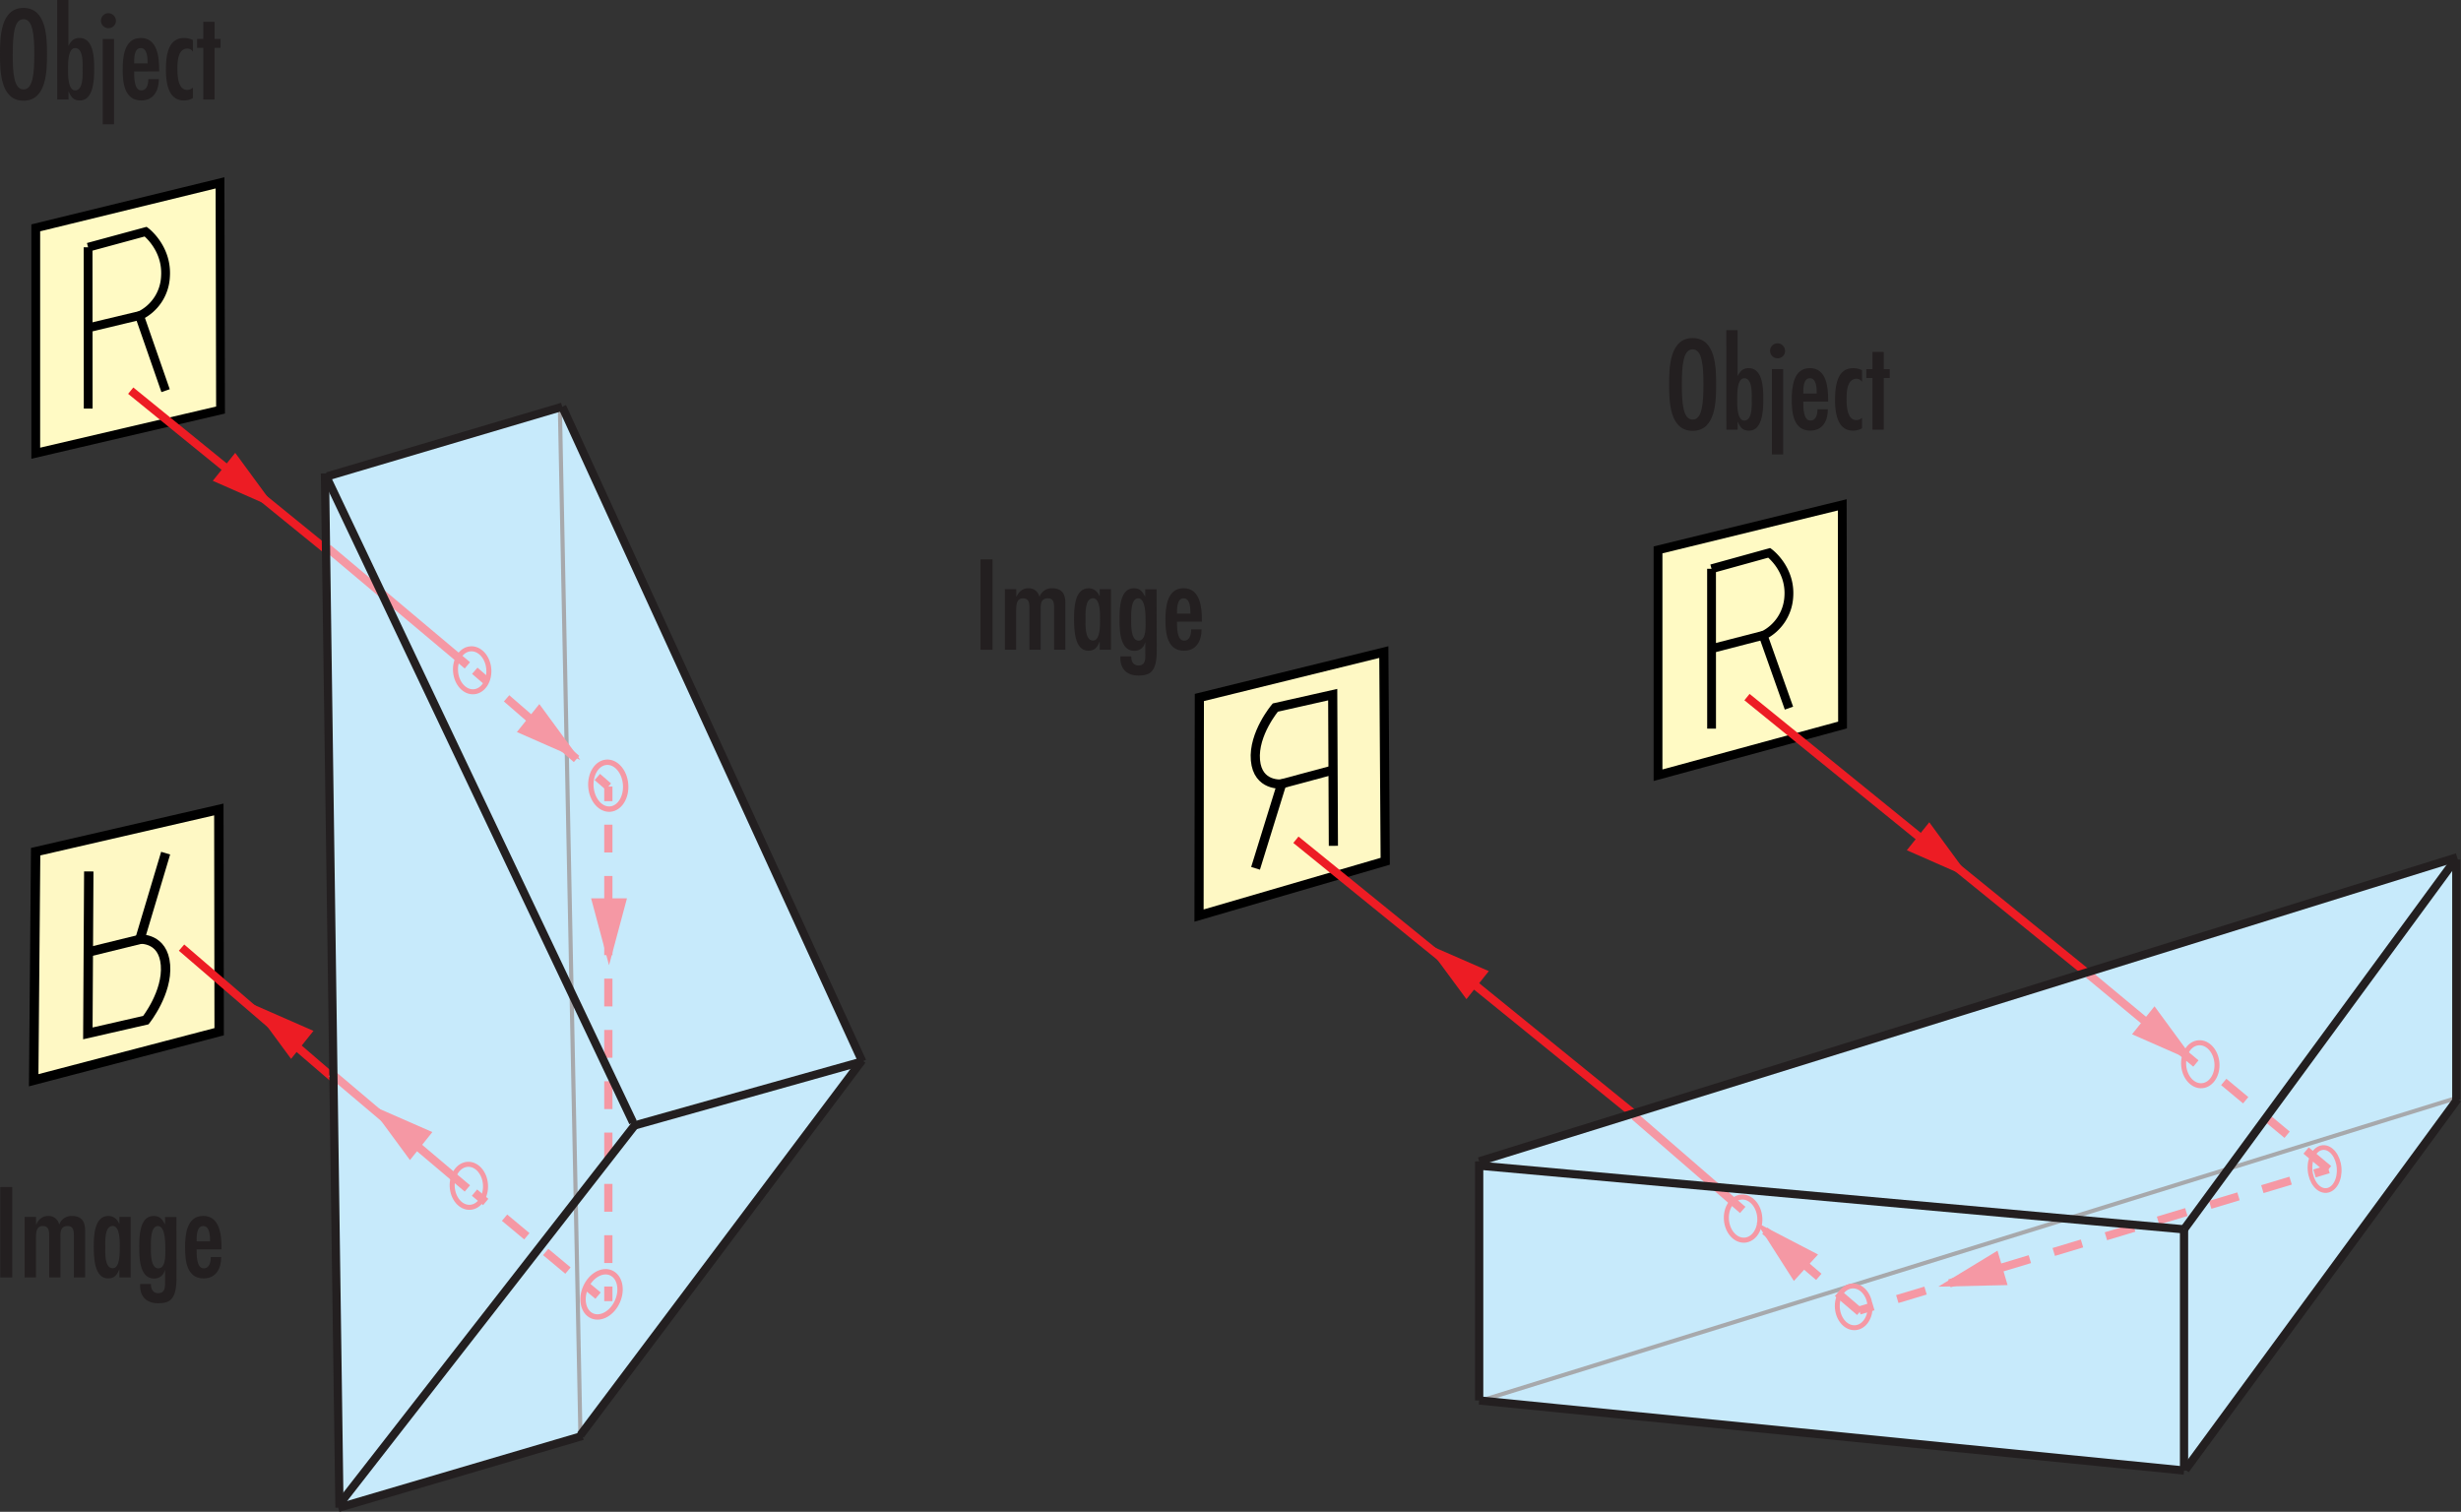 <svg xmlns="http://www.w3.org/2000/svg" viewBox="0 0 1196.46 735.01"><rect x="0" y="0" width="1196.46" height="735.01" fill="#333333" stroke="none"/><defs><style>.cls-1{fill:#c7eafb;}.cls-2{fill:#231f20;}.cls-10,.cls-11,.cls-12,.cls-13,.cls-14,.cls-15,.cls-16,.cls-19,.cls-20,.cls-21,.cls-22,.cls-23,.cls-3,.cls-5,.cls-7,.cls-9{fill:none;}.cls-3{stroke:#a7a9ac;stroke-width:2px;}.cls-10,.cls-11,.cls-12,.cls-13,.cls-14,.cls-15,.cls-16,.cls-19,.cls-20,.cls-21,.cls-22,.cls-23,.cls-3,.cls-4,.cls-5,.cls-6,.cls-7,.cls-8,.cls-9{stroke-miterlimit:10;}.cls-4,.cls-6{fill:#fef8c4;}.cls-4,.cls-5,.cls-6,.cls-7,.cls-8,.cls-9{stroke:#000;}.cls-4,.cls-5{stroke-width:4.56px;}.cls-6,.cls-7{stroke-width:4.46px;}.cls-8{fill:#fffac4;}.cls-8,.cls-9{stroke-width:4.28px;}.cls-10,.cls-11,.cls-12,.cls-13,.cls-14,.cls-16,.cls-19,.cls-20,.cls-21,.cls-22{stroke:#f598a4;}.cls-10,.cls-11,.cls-12,.cls-13,.cls-14,.cls-15,.cls-16,.cls-23{stroke-width:4px;}.cls-10{stroke-dasharray:14.2 12;}.cls-12{stroke-dasharray:15.82 13.37;}.cls-13{stroke-dasharray:13.52 11.43;}.cls-14{stroke-dasharray:14.11 11.93;}.cls-15{stroke:#ed1c24;}.cls-16{stroke-dasharray:14.35 12.13;}.cls-17{fill:#ed1c24;}.cls-18{fill:#f598a4;}.cls-19{stroke-width:2.44px;}.cls-20{stroke-width:2.39px;}.cls-21{stroke-width:2.28px;}.cls-22{stroke-width:2.61px;}.cls-23{stroke:#231f20;}</style></defs><g id="blue_tint" data-name="blue tint"><path class="cls-1" d="M425.88,392.34l115.58-33.85L686.93,676.56,549.39,858.62s-115,34.19-115.88,33.85C432,891.86,425.88,392.34,425.88,392.34Z" transform="translate(-267.78 -160.47)"/><polygon class="cls-1" points="720.81 565.56 1194.1 417.7 1194.85 534.35 1061.85 714.16 719.33 679.98 720.81 565.56"/><path class="cls-2" d="M1102.11,347.39c0,7.92-.11,22.55-11.42,22.55s-11.43-14.63-11.43-22.55.12-22.56,11.43-22.56S1102.11,339.46,1102.11,347.39Zm-16.67,0c0,9.32.64,17.07,5.25,17.07s5.25-7.75,5.25-17.07-.65-17.08-5.25-17.08S1085.44,338.06,1085.44,347.39Z" transform="translate(-267.78 -160.47)"/><path class="cls-2" d="M1107.07,321h5.48v22.21h.11a7.74,7.74,0,0,1,2-2.74,5.05,5.05,0,0,1,3.26-1c6.94,0,7.11,9.91,7.11,14.8s-.12,15.57-6.94,15.57c-3.14,0-4.31-1.69-5.42-4.26h-.11v3.79h-5.48Zm12.35,33.63c0-2.39.47-10.25-3.61-10.25-3.67,0-3.44,7.92-3.44,10.25s-.23,10.26,3.44,10.32C1119.89,364.87,1119.42,357,1119.42,354.61Z" transform="translate(-267.78 -160.47)"/><path class="cls-2" d="M1128.34,331a3.65,3.65,0,0,1,3.68-3.62,3.76,3.76,0,0,1,3.61,3.68,3.59,3.59,0,0,1-3.61,3.61A3.66,3.66,0,0,1,1128.34,331Zm6.36,50.42h-5.48v-41.5h5.48Z" transform="translate(-267.78 -160.47)"/><path class="cls-2" d="M1144.49,355.72c0,2.45-.12,9.21,3.44,9.21,2.91,0,3.44-3.2,3.44-5.48h5.07c0,5.42-2.39,10.38-8.57,10.38-8.22,0-9-8.75-9-15,0-6,.7-15.39,8.8-15.39s8.92,9.33,8.92,15.39v.87Zm6.53-3.9c0-2.28,0-7.46-3.33-7.46s-3.2,5.18-3.2,7.46Z" transform="translate(-267.78 -160.47)"/><path class="cls-2" d="M1173.05,346h-.12a3,3,0,0,0-2.56-1.4c-4.72.06-4.84,6.64-4.84,9.79,0,3,.12,10.32,4.72,10.32a4.33,4.33,0,0,0,2.8-1.11v5.07a8.38,8.38,0,0,1-4.43,1.17c-7.75,0-8.69-9.1-8.69-14.92,0-6.07.7-15.45,8.75-15.45a9.43,9.43,0,0,1,4.37,1Z" transform="translate(-267.78 -160.47)"/><path class="cls-2" d="M1183.6,331.59v8.34h2.91v4.31h-2.91v25.12h-5.48V344.24h-3v-4.31h3v-8.34Z" transform="translate(-267.78 -160.47)"/><path class="cls-2" d="M290.63,186.87c0,7.93-.12,22.56-11.43,22.56s-11.42-14.63-11.42-22.56.12-22.55,11.42-22.55S290.63,179,290.63,186.87Zm-16.67,0c0,9.33.64,17.08,5.24,17.08s5.25-7.75,5.25-17.08-.64-17.08-5.25-17.08S274,177.55,274,186.87Z" transform="translate(-267.78 -160.47)"/><path class="cls-2" d="M295.58,160.47h5.48v22.21h.12a7.61,7.61,0,0,1,2-2.74,5.09,5.09,0,0,1,3.26-1c6.94,0,7.12,9.9,7.12,14.8s-.12,15.56-6.94,15.56c-3.15,0-4.31-1.69-5.42-4.25h-.12v3.79h-5.48Zm12.36,33.63c0-2.39.47-10.26-3.61-10.26-3.68,0-3.44,7.93-3.44,10.26s-.24,10.26,3.44,10.32C308.41,204.36,307.94,196.49,307.94,194.1Z" transform="translate(-267.78 -160.47)"/><path class="cls-2" d="M316.86,170.49a3.64,3.64,0,0,1,3.67-3.61,3.76,3.76,0,0,1,3.61,3.67,3.6,3.6,0,0,1-3.61,3.62A3.66,3.66,0,0,1,316.86,170.49Zm6.35,50.42h-5.48v-41.5h5.48Z" transform="translate(-267.78 -160.47)"/><path class="cls-2" d="M333,195.21c0,2.45-.11,9.21,3.44,9.21,2.92,0,3.44-3.21,3.44-5.48H345c0,5.42-2.39,10.37-8.57,10.37-8.21,0-9-8.74-9-15,0-6,.7-15.38,8.8-15.38s8.92,9.32,8.92,15.38v.88Zm6.53-3.91c0-2.27,0-7.46-3.32-7.46S333,189,333,191.3Z" transform="translate(-267.78 -160.47)"/><path class="cls-2" d="M361.56,185.47h-.11a3,3,0,0,0-2.57-1.39c-4.72,0-4.84,6.64-4.84,9.79,0,3,.12,10.31,4.73,10.31a4.28,4.28,0,0,0,2.79-1.1v5.07a8.44,8.44,0,0,1-4.43,1.16c-7.75,0-8.68-9.09-8.68-14.92,0-6.06.7-15.44,8.74-15.44a9.4,9.4,0,0,1,4.37,1Z" transform="translate(-267.78 -160.47)"/><path class="cls-2" d="M372.11,171.08v8.33H375v4.32h-2.92v25.12h-5.48V183.73h-3v-4.32h3v-8.33Z" transform="translate(-267.78 -160.47)"/><path class="cls-2" d="M750.31,476.37h-5.83V432.42h5.83Z" transform="translate(-267.78 -160.47)"/><path class="cls-2" d="M761.91,450.55H762c1.1-2.45,3-4.08,5.77-4.08a5.16,5.16,0,0,1,5.3,4.08h.12a6.25,6.25,0,0,1,6.06-4.08c5.19,0,6.47,3.2,6.47,7.11v22.79h-5.48V455.74c0-2.16-.29-4.38-3-4.38-3.91,0-3.5,3.68-3.5,6.3v18.71h-5.48v-20c-.06-2.33,0-5-3.15-5-3.43,0-3.2,3.79-3.32,6.3v18.71h-5.48V446.93h5.54Z" transform="translate(-267.78 -160.47)"/><path class="cls-2" d="M802.42,472.58h-.12c-1.1,2.57-2.27,4.26-5.42,4.26-6.82,0-6.93-10.79-6.93-15.57s.17-14.8,7.11-14.8c2.56,0,4.25,1.57,5.24,3.73h.12v-3.27h5.48v29.44h-5.48Zm.17-11c0-2.33.24-10.26-3.43-10.26-4.09,0-3.62,7.87-3.62,10.26s-.47,10.32,3.62,10.32C802.83,471.94,802.59,464,802.59,461.62Z" transform="translate(-267.78 -160.47)"/><path class="cls-2" d="M830.16,476.6c0,10.5-3.14,12.3-9,12.3-5.31,0-8.69-3-8.69-8.51v-.81h5.31c-.12,2.09.76,4.43,3.5,4.43,3.67,0,3.32-3.56,3.32-6.24v-4.9h-.12a5.16,5.16,0,0,1-5.25,4c-7,0-7.16-10-7.16-15,0-4.73-.12-15.39,7-15.39,2.91,0,4.2,1.63,5.36,4l.12-.11v-3.39h5.53Zm-9-25.24c-3.79,0-3.44,8.05-3.44,10.15s-.35,10.43,3.62,10.43,3.38-7.75,3.38-10.14S824.69,451.36,821.13,451.36Z" transform="translate(-267.78 -160.47)"/><path class="cls-2" d="M840,462.73c0,2.45-.12,9.21,3.44,9.21,2.91,0,3.43-3.21,3.43-5.48h5.07c0,5.42-2.38,10.38-8.56,10.38-8.22,0-9-8.75-9-15,0-6,.7-15.39,8.8-15.39s8.92,9.32,8.92,15.39v.87Zm6.52-3.9c0-2.28,0-7.47-3.32-7.47s-3.2,5.19-3.2,7.47Z" transform="translate(-267.78 -160.47)"/><path class="cls-2" d="M273.73,781.54H267.9V737.59h5.83Z" transform="translate(-267.78 -160.47)"/><path class="cls-2" d="M285.32,755.72h.12c1.11-2.45,3-4.08,5.77-4.08a5.19,5.19,0,0,1,5.31,4.08h.11a6.27,6.27,0,0,1,6.06-4.08c5.19,0,6.47,3.21,6.47,7.11v22.79h-5.48V760.91c0-2.16-.29-4.37-3-4.37-3.9,0-3.5,3.67-3.5,6.29v18.71h-5.47v-20c-.06-2.33,0-5-3.15-5-3.44,0-3.21,3.79-3.32,6.29v18.71h-5.48V752.11h5.53Z" transform="translate(-267.78 -160.47)"/><path class="cls-2" d="M325.83,777.75h-.11c-1.11,2.57-2.28,4.26-5.42,4.26-6.82,0-6.94-10.78-6.94-15.56s.17-14.81,7.11-14.81c2.57,0,4.26,1.58,5.25,3.73h.11v-3.26h5.48v29.43h-5.48Zm.18-11c0-2.34.23-10.26-3.44-10.26-4.08,0-3.61,7.87-3.61,10.26s-.47,10.31,3.61,10.31C326.24,777.11,326,769.13,326,766.8Z" transform="translate(-267.78 -160.47)"/><path class="cls-2" d="M353.58,781.78c0,10.49-3.15,12.3-9,12.3-5.3,0-8.68-3-8.68-8.51v-.82h5.3c-.11,2.1.76,4.43,3.5,4.43,3.67,0,3.32-3.56,3.32-6.24v-4.89h-.12a5.14,5.14,0,0,1-5.24,4c-7,0-7.17-10-7.17-15,0-4.72-.12-15.39,7.05-15.39,2.92,0,4.2,1.63,5.36,4l.12-.12v-3.38h5.54Zm-9-25.24c-3.78,0-3.43,8-3.43,10.14s-.35,10.43,3.61,10.43,3.38-7.75,3.38-10.14S348.1,756.54,344.54,756.54Z" transform="translate(-267.78 -160.47)"/><path class="cls-2" d="M363.37,767.9c0,2.45-.12,9.21,3.44,9.21,2.91,0,3.44-3.2,3.44-5.48h5.07c0,5.43-2.39,10.38-8.57,10.38-8.22,0-9-8.74-9-15,0-6,.7-15.39,8.81-15.39s8.91,9.33,8.91,15.39v.87Zm6.53-3.9c0-2.27,0-7.46-3.32-7.46s-3.21,5.19-3.21,7.46Z" transform="translate(-267.78 -160.47)"/></g><g id="grey_lines" data-name="grey lines"><line class="cls-3" x1="719.87" y1="681" x2="1193.86" y2="533.94"/><line class="cls-3" x1="282.19" y1="697.92" x2="272.19" y2="197.87"/></g><g id="Layer_1" data-name="Layer 1"><polygon class="cls-4" points="106.39 393.55 17.33 414.07 16.38 525.19 106.55 501.6 106.39 393.55"/><path class="cls-5" d="M348.31,575.25,335.8,617.07s11.37-.86,12.43,12.59-9.55,26.78-9.55,26.78l-28.19,6.44.45-78.73" transform="translate(-267.78 -160.47)"/><line class="cls-5" x1="42.93" y1="462.87" x2="68.62" y2="456.56"/><polygon class="cls-6" points="582.93 445.14 673.45 418.73 672.77 317.03 583.09 339.1 582.93 445.14"/><path class="cls-7" d="M878.19,582.63l12.7-41s-11.64,1.27-12.76-11.58,9.66-25.57,9.66-25.57l27.91-6.29.33,73.5" transform="translate(-267.78 -160.47)"/><line class="cls-7" x1="648.08" y1="374.37" x2="622.5" y2="381.24"/><polygon class="cls-8" points="895.79 352.48 806.08 376.9 806.08 267.35 895.65 245.45 895.79 352.48"/><line class="cls-9" x1="832.1" y1="276.52" x2="832.12" y2="354.24"/><path class="cls-9" d="M1099.87,437l28.06-7.76s10.57,7.74,9.5,21.55A22.48,22.48,0,0,1,1125,469.45l12.51,35.3" transform="translate(-267.78 -160.47)"/><line class="cls-9" x1="832.11" y1="315.36" x2="857.8" y2="308.72"/><polygon class="cls-8" points="107.22 199.35 17.38 220.35 17.38 110.78 106.96 88.9 107.22 199.35"/><line class="cls-9" x1="42.83" y1="120.22" x2="42.88" y2="198.65"/><path class="cls-9" d="M310.61,280.69l28-7.6s10.68,8,9.61,22.09A22.26,22.26,0,0,1,335.62,314l12.66,36.4" transform="translate(-267.78 -160.47)"/><line class="cls-9" x1="42.85" y1="159.4" x2="68.45" y2="153.28"/><line class="cls-10" x1="1132.05" y1="568.46" x2="1081.11" y2="526.02"/><line class="cls-11" x1="295.76" y1="382.41" x2="290.4" y2="377.76"/><line class="cls-12" x1="280.3" y1="369" x2="241.24" y2="335.14"/><line class="cls-11" x1="236.19" y1="330.76" x2="230.82" y2="326.11"/><line class="cls-11" x1="295.76" y1="382.41" x2="295.76" y2="389.51"/><line class="cls-13" x1="295.76" y1="400.94" x2="295.76" y2="619.77"/><line class="cls-11" x1="295.76" y1="625.48" x2="295.76" y2="632.58"/><line class="cls-11" x1="290.75" y1="629.91" x2="285.29" y2="625.36"/><line class="cls-14" x1="276.13" y1="617.73" x2="240.72" y2="588.19"/><line class="cls-11" x1="236.14" y1="584.38" x2="230.68" y2="579.83"/><line class="cls-11" x1="227.22" y1="323.48" x2="159.42" y2="266.49"/><line class="cls-15" x1="157.63" y1="266.4" x2="63.55" y2="189.93"/><line class="cls-15" x1="162.04" y1="524.18" x2="88.26" y2="460.71"/><line class="cls-11" x1="227.22" y1="577.8" x2="161.02" y2="521.82"/><line class="cls-10" x1="904.16" y1="637.81" x2="858.02" y2="598.35"/><line class="cls-11" x1="1132.05" y1="568.46" x2="1125.25" y2="570.5"/><line class="cls-16" x1="1113.63" y1="574" x2="916.55" y2="633.34"/><line class="cls-11" x1="910.74" y1="635.09" x2="903.95" y2="637.13"/><line class="cls-11" x1="1067.58" y1="517.06" x2="1015.44" y2="473.78"/><line class="cls-11" x1="847.26" y1="588.25" x2="794.47" y2="542.54"/><line class="cls-15" x1="1013.72" y1="472.33" x2="849.33" y2="338.91"/><line class="cls-15" x1="794.41" y1="541.68" x2="630.03" y2="408.27"/><polygon class="cls-17" points="927.04 413.37 957.86 426.93 937.95 399.77 927.04 413.37"/><polygon class="cls-17" points="103.45 233.76 134.27 247.32 114.36 220.17 103.45 233.76"/><polygon class="cls-18" points="251.3 355.9 282.12 369.46 262.21 342.31 251.3 355.9"/><polygon class="cls-18" points="287.38 436.76 296.09 469.28 304.81 436.76 287.38 436.76"/><polygon class="cls-18" points="1036.54 502.84 1067.36 516.39 1047.45 489.24 1036.54 502.84"/><polygon class="cls-18" points="971.12 608.05 942.35 625.55 976.01 624.78 971.12 608.05"/><polygon class="cls-18" points="210.2 550.39 179.35 536.88 199.31 564 210.2 550.39"/><polygon class="cls-17" points="152.4 501.19 121.56 487.68 141.51 514.8 152.4 501.19"/><polygon class="cls-18" points="883.88 609.91 854 594.39 872.12 622.77 883.88 609.91"/><polygon class="cls-17" points="723.81 472.14 692.95 458.67 712.94 485.77 723.81 472.14"/><ellipse class="cls-19" cx="1337.53" cy="677.82" rx="8.1" ry="10.47" transform="translate(-318.85 -48.53) rotate(-4.7)"/><ellipse class="cls-19" cx="1112.95" cy="748.21" rx="8.1" ry="10.47" transform="matrix(1, -0.08, 0.08, 1, -325.37, -66.71)"/><ellipse class="cls-19" cx="497.36" cy="486.33" rx="8.1" ry="10.47" transform="translate(-305.98 -118.06) rotate(-4.7)"/><ellipse class="cls-19" cx="495.7" cy="737.01" rx="8.1" ry="10.47" transform="translate(-306.64 -132.79) rotate(-3.08)"/><ellipse class="cls-20" cx="1169.01" cy="795.77" rx="7.95" ry="10.17" transform="translate(-329.08 -61.95) rotate(-4.7)"/><ellipse class="cls-21" cx="1397.95" cy="728.77" rx="7.08" ry="10.47" transform="translate(-322.82 -43.41) rotate(-4.7)"/><ellipse class="cls-22" cx="563.52" cy="542.42" rx="8.45" ry="11.42" transform="translate(-310.35 -112.44) rotate(-4.7)"/><ellipse class="cls-22" cx="560.22" cy="789.69" rx="11.42" ry="8.45" transform="translate(-656.19 823.03) rotate(-66.19)"/></g><g id="Layer_5" data-name="Layer 5"><line class="cls-23" x1="719.13" y1="564.64" x2="1194.58" y2="416.8"/><line class="cls-23" x1="165.04" y1="732.98" x2="157.98" y2="230.16"/><line class="cls-23" x1="719.13" y1="564.64" x2="719.13" y2="680.88"/><line class="cls-23" x1="164.46" y1="733.09" x2="283.2" y2="698.11"/><line class="cls-23" x1="1061.81" y1="714.94" x2="719.13" y2="680.88"/><line class="cls-23" x1="1061.81" y1="714.94" x2="1061.81" y2="597.68"/><line class="cls-23" x1="720.1" y1="566.8" x2="1061.81" y2="597.68"/><line class="cls-23" x1="165.05" y1="731.3" x2="309.33" y2="546.14"/><line class="cls-23" x1="158.32" y1="231.08" x2="307.78" y2="545.72"/><line class="cls-23" x1="1194.18" y1="417.36" x2="1061.81" y2="597.68"/><line class="cls-23" x1="1194.85" y1="534.28" x2="1062.47" y2="714.59"/><line class="cls-23" x1="273.35" y1="197.76" x2="159.11" y2="231.6"/><line class="cls-23" x1="1194.18" y1="417.9" x2="1194.18" y2="534.62"/><line class="cls-23" x1="273.35" y1="197.76" x2="419.21" y2="516.06"/><line class="cls-23" x1="308.14" y1="547.27" x2="419.21" y2="516.06"/><line class="cls-23" x1="282.21" y1="697.71" x2="419.15" y2="515.48"/></g></svg>
